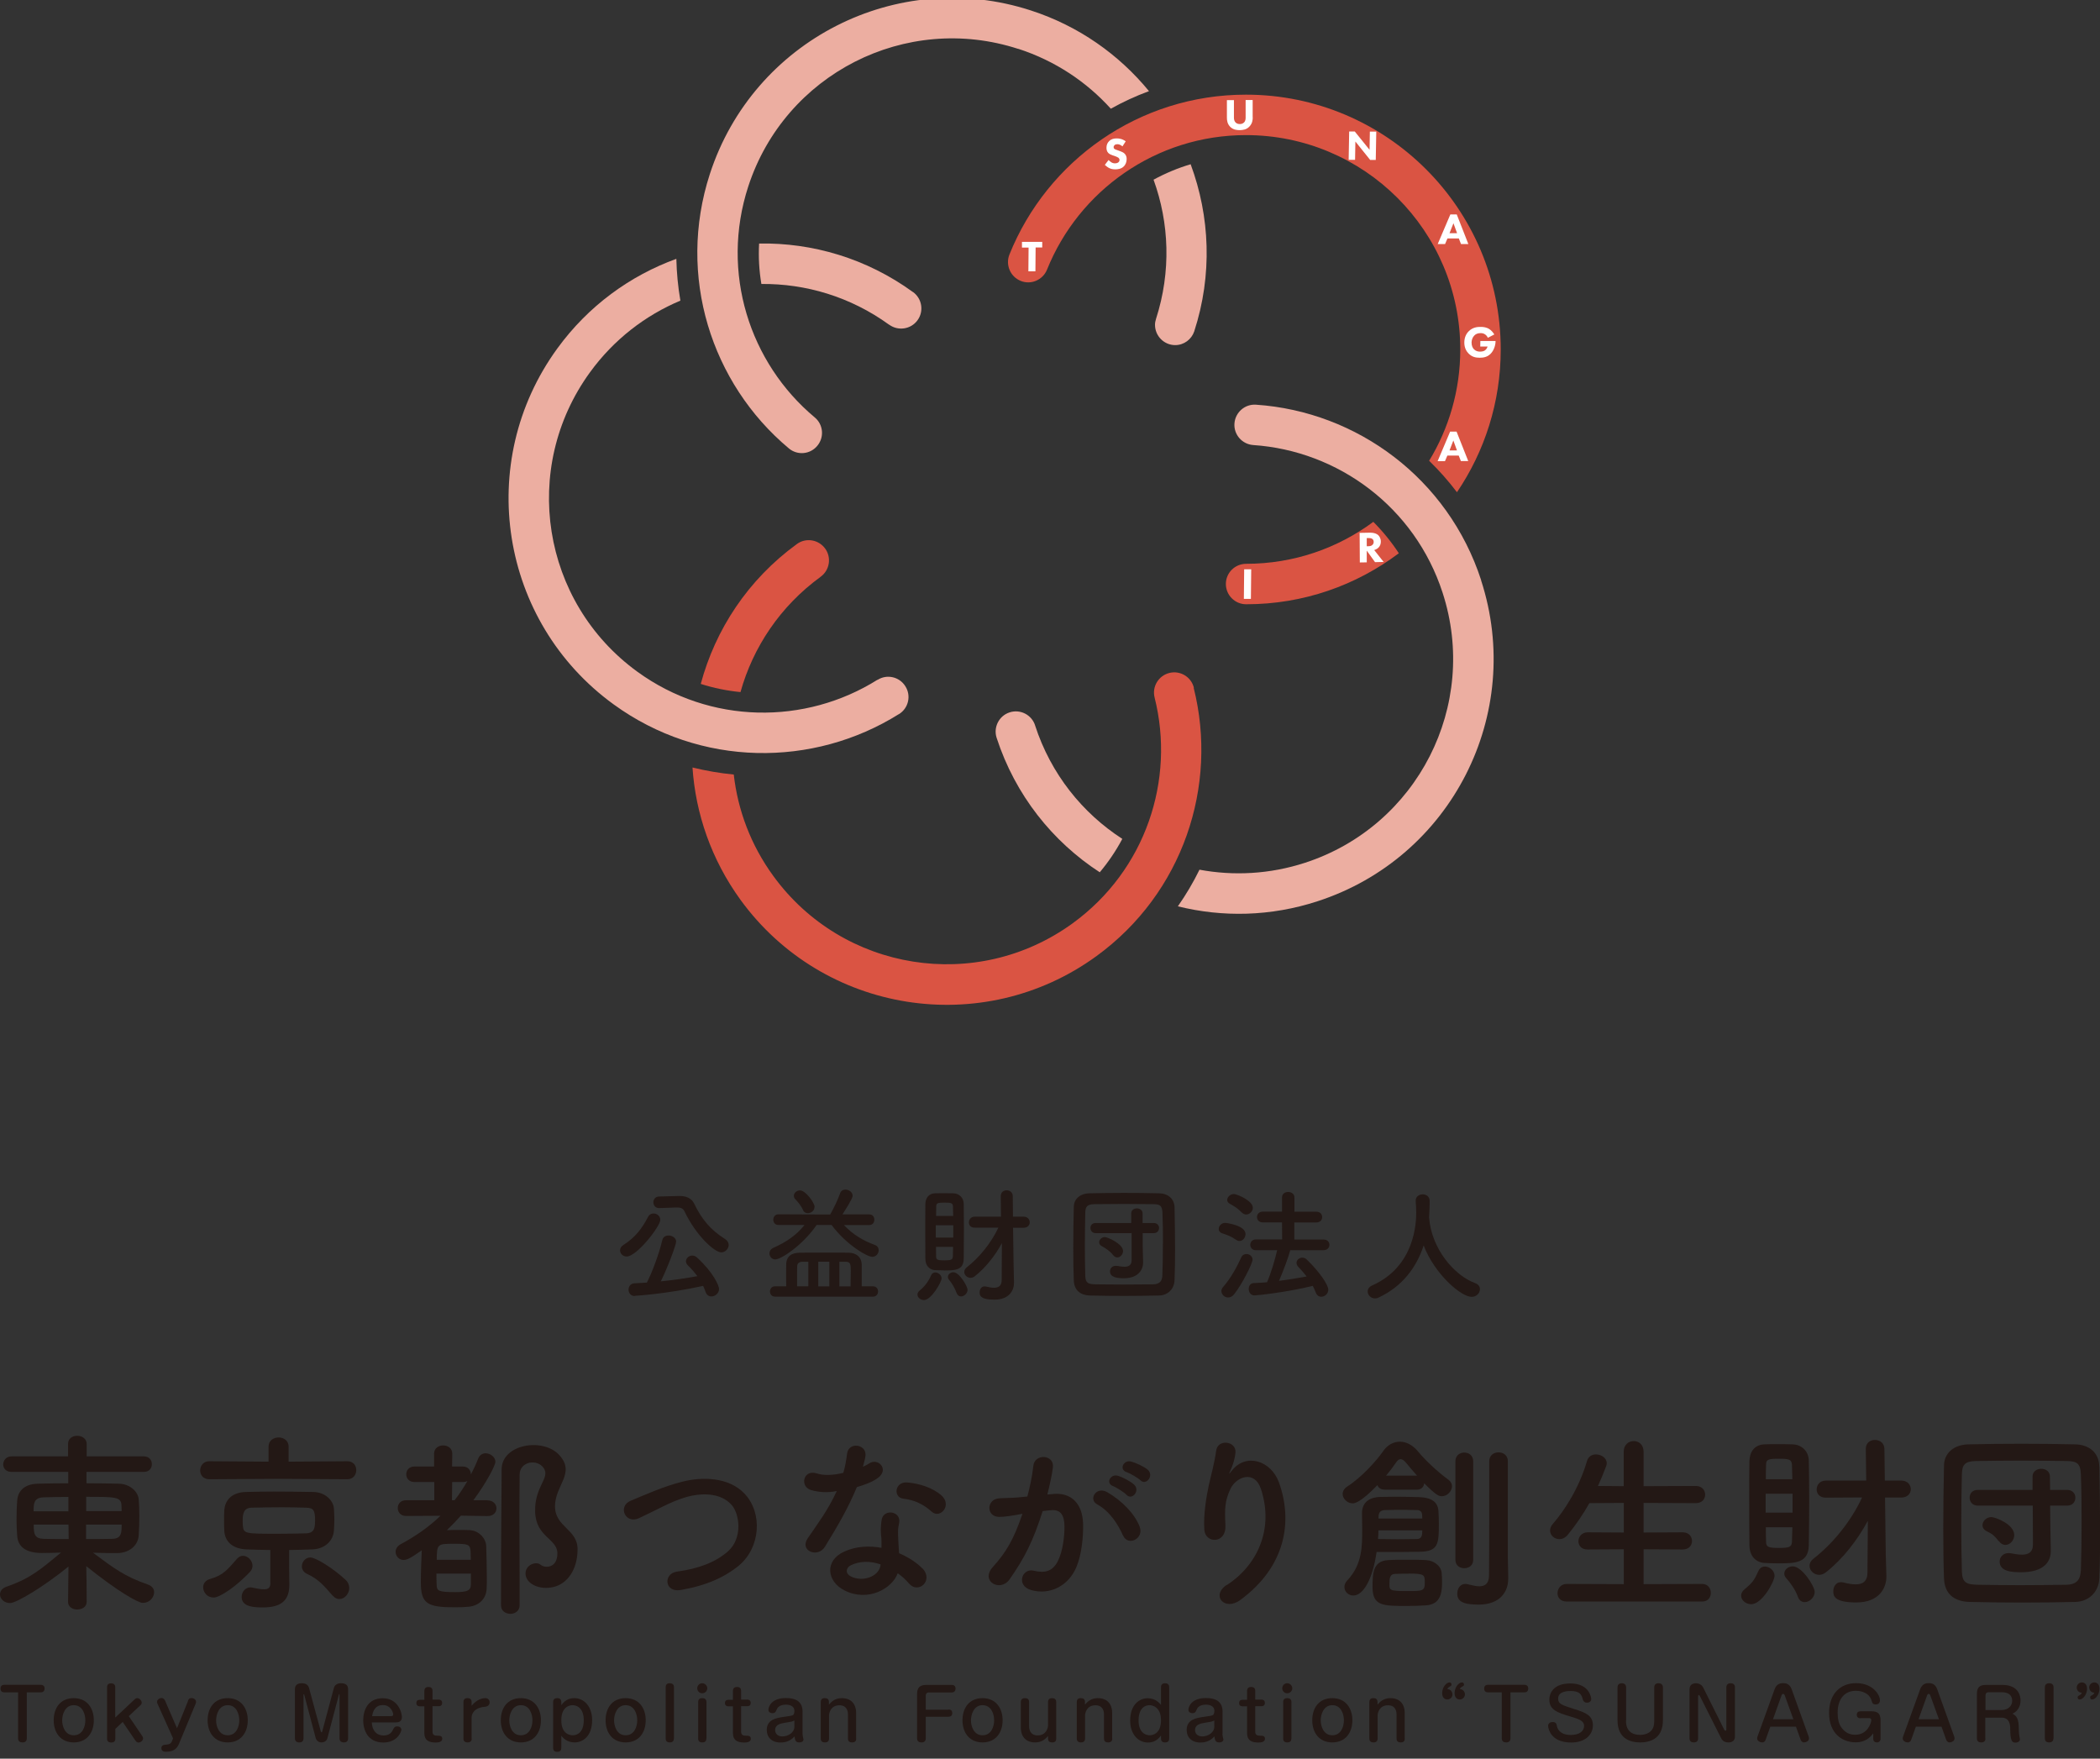 <?xml version="1.0" encoding="UTF-8"?><svg id="_レイヤー_1" xmlns="http://www.w3.org/2000/svg" viewBox="0 0 203 170"><rect x="0" y="0" width="203" height="170" fill="#333333" stroke="none"/><defs><style>.cls-1{fill:#ecaea1;}.cls-2{fill:#fff;}.cls-3{fill:#da5443;}.cls-4{fill:#231815;}</style></defs><g id="_ロゴ_縦"><g id="_公益財団法人"><path class="cls-4" d="m59.94,120.86c0-.18.1-.38.33-.52,1.16-.74,1.79-1.6,2.36-2.68.13-.27.35-.36.56-.36.33,0,.64.27.64.61,0,.63-2.27,3.55-3.25,3.55-.38,0-.64-.29-.64-.59Zm1.41,4.42c-.39,0-.59-.32-.59-.62s.19-.59.57-.61c.39-.01.79-.05,1.2-.07.45-.84,1.19-2.79,1.49-4.1.07-.32.33-.45.61-.45.35,0,.73.23.73.59,0,.33-.87,2.62-1.48,3.84,1.21-.12,2.45-.3,3.53-.5-.28-.38-.59-.73-.92-1.05-.13-.13-.18-.27-.18-.39,0-.29.28-.55.61-.55.16,0,.32.06.46.19,1.59,1.45,2.13,2.73,2.13,3.04,0,.41-.38.72-.74.72-.24,0-.46-.13-.57-.45-.06-.19-.15-.39-.23-.57-3.52.78-6.56.96-6.61.96Zm2.39-8.5h-.02c-.38,0-.56-.28-.56-.56s.18-.55.56-.56l1.95-.05h.05c.59,0,1.14.21,1.39.75.69,1.44,1.55,2.52,2.98,3.41.24.16.35.36.35.57,0,.36-.32.72-.72.72-.64,0-2.44-1.62-3.55-3.96-.12-.27-.35-.38-.69-.38h-.05l-1.7.06Z"/><path class="cls-4" d="m81.57,118.41c.87.92,1.83,1.5,2.99,1.93.27.1.38.3.38.51,0,.32-.25.64-.63.64-.46,0-2.44-1.1-3.93-3.08h-.75s-.69,0-.69,0c-1.35,1.96-3.43,3.33-4,3.33-.34,0-.56-.29-.56-.58,0-.21.11-.41.36-.53,1.32-.58,2.3-1.29,3.03-2.22h-2.52c-.33.01-.5-.25-.5-.51s.17-.52.5-.52l4.39.02h.61c.32-.55.76-1.47.95-2.02.08-.28.3-.39.52-.39.34,0,.7.25.7.59,0,.11-.05.36-.98,1.81h2.58c.33-.01.5.24.5.51s-.17.52-.5.52h-2.45Zm-6.64,6.93c-.33,0-.5-.24-.5-.5s.17-.5.5-.5h1.07c0-.32-.01-.74-.01-1.14s.01-.78.01-.98c.02-.8.52-1.12,1.35-1.13.8-.01,1.73-.01,2.67-.01.68,0,1.36,0,1.99.01.74.01,1.26.39,1.29,1.15v2.1h1.08c.33,0,.5.24.5.5s-.17.5-.5.5h-9.43Zm3.16-8.07c-.19,0-.38-.08-.47-.32-.21-.46-.56-.84-.75-1.04-.1-.11-.13-.22-.13-.32,0-.28.28-.52.59-.52.55,0,1.41,1.2,1.41,1.58s-.33.62-.64.62Zm.04,4.7h-.59c-.27,0-.47.15-.48.42-.01.24-.01.8-.01,1.33v.62h1.09v-2.38Zm2.04-.01h-1.07v2.39h1.07v-2.39Zm2.05,2.39c.01-.45.02-1.04.02-1.49,0-.63-.02-.89-.47-.89h-.63v2.38h1.08Z"/><path class="cls-4" d="m88.69,125.14c0-.13.06-.27.22-.4.5-.41.84-.87,1.1-1.47.08-.18.23-.27.4-.27.29,0,.61.25.61.58s-.99,2.09-1.7,2.09c-.33,0-.63-.24-.63-.53Zm2.56-2.34c-.33,0-.65-.01-.87-.02-.58-.05-.93-.48-.93-1.12-.01-.85-.01-2.02-.01-3.13,0-.8,0-1.56.01-2.13.01-.59.32-1.02.91-1.05.19-.01.47-.01.76-.01.4,0,.81,0,1.05.01.57.02.98.45.99,1.01.01.69.02,1.55.02,2.41,0,1.05-.01,2.12-.02,2.91-.02,1.1-.82,1.13-1.92,1.13Zm.9-4.36h-1.69v1.19h1.69v-1.19Zm-.01-.91c-.01-.34-.01-.65-.02-.92-.02-.32-.18-.36-.81-.36-.68,0-.81.05-.81.38-.01.24-.01.56-.01.91h1.66Zm-1.66,3.01c0,.35,0,.68.01.93,0,.33.21.36.81.36s.8-.05.81-.38c.01-.27.01-.58.02-.92h-1.66Zm2,4.46c-.17-.46-.46-.97-.74-1.29-.08-.1-.11-.18-.11-.28,0-.24.25-.45.53-.45.58,0,1.37,1.36,1.37,1.7s-.33.64-.63.64c-.17,0-.34-.1-.42-.33Zm4.38-4.85c-.65,1.2-1.55,2.36-2.62,3.21-.13.11-.29.16-.42.16-.33,0-.61-.27-.61-.57,0-.15.07-.3.24-.44,1.21-.95,2.34-2.32,3.06-3.84h-2.28c-.39.01-.57-.24-.57-.5,0-.28.19-.56.57-.56h2.53l-.02-1.98h0c0-.39.28-.57.57-.57s.59.18.59.57l.02,1.98h1.03c.39,0,.59.27.59.55,0,.25-.19.52-.59.52h-1.02l.05,3.54.04,1.75v.05c0,.69-.44,1.61-1.89,1.61s-1.43-.47-1.43-.72c0-.28.17-.56.47-.56.04,0,.08,0,.13.01.28.07.55.12.79.12.42,0,.74-.17.74-.74l.02-3.6Z"/><path class="cls-4" d="m112.03,125.23c-1.07.02-2.18.04-3.3.04s-2.23-.01-3.32-.04c-1.05-.02-1.58-.57-1.61-1.47-.04-.91-.05-2-.05-3.13,0-1.37.02-2.78.05-3.96.01-.78.61-1.3,1.52-1.32,1.05-.02,2.17-.04,3.31-.04s2.29.01,3.43.04c.85.02,1.47.53,1.48,1.38.02,1.24.05,2.61.05,3.93,0,1.09-.01,2.15-.05,3.07-.02.85-.63,1.48-1.5,1.5Zm.39-4.99c0-1.04-.01-2.09-.05-3.02-.02-.69-.27-.81-.86-.82-.91-.01-1.92-.02-2.9-.02s-1.95.01-2.8.02c-.69.01-.89.21-.9.82-.02.98-.04,2.06-.04,3.12s.01,2.09.04,2.99c.02.69.27.81,1.02.82.84.01,1.72.02,2.65.02s1.89-.01,2.87-.02c.68-.01.89-.34.91-.86.04-.97.05-2.01.05-3.06Zm-3.06-1.04h-3.44c-.34,0-.51-.24-.51-.5s.17-.48.51-.48h3.43v-.93c0-.33.28-.48.55-.48s.55.16.55.48v.93h1.08c.34,0,.51.24.51.48,0,.25-.17.5-.51.5h-1.07v1.22s.04,1.62.04,1.62v.02c0,.65-.45,1.5-1.85,1.5-.58,0-1.35-.05-1.35-.67,0-.28.21-.53.56-.53.05,0,.11,0,.16.01.24.05.47.08.68.08.4,0,.69-.15.69-.64v-2.63Zm-1.76,2.12c-.33-.42-.82-.72-1.08-.85-.18-.1-.27-.23-.27-.38,0-.25.24-.51.56-.51.24,0,1.75.65,1.75,1.35,0,.33-.27.62-.56.62-.13,0-.28-.07-.4-.23Z"/><path class="cls-4" d="m119.46,119.83c-.46-.33-.81-.44-1.33-.62-.22-.07-.32-.24-.32-.41,0-.28.25-.59.61-.59.18,0,1.98.25,1.98,1.08,0,.34-.25.67-.59.67-.11,0-.22-.04-.34-.12Zm-.75,5.59c-.34,0-.64-.29-.64-.62,0-.12.05-.27.16-.39.73-.82,1.37-2,1.76-2.87.1-.22.29-.32.5-.32.29,0,.59.21.59.55,0,.36-1.03,2.41-1.79,3.35-.17.22-.38.3-.57.3Zm1.33-8.21c-.39-.41-.73-.61-1.16-.85-.18-.1-.25-.23-.25-.36,0-.29.3-.58.65-.58.28,0,1.83.64,1.83,1.33,0,.34-.32.65-.64.65-.15,0-.29-.06-.42-.19Zm4.69,3.62c-.22.82-.67,1.99-1.09,2.98.92-.11,1.83-.27,2.67-.42-.25-.33-.52-.63-.81-.93-.12-.13-.17-.27-.17-.39,0-.27.25-.5.56-.5.15,0,.32.06.46.21,1.29,1.26,2.05,2.44,2.05,2.89,0,.39-.34.68-.68.68-.21,0-.42-.12-.53-.41-.08-.22-.18-.44-.29-.64-2.53.62-5.35.92-5.64.92-.36,0-.55-.32-.55-.62s.16-.56.48-.57c.41-.01.85-.05,1.29-.08.39-.9.76-2.16.98-3.1h-2.07c-.35,0-.53-.27-.53-.52s.18-.52.53-.52h2.55s-.01-1.65-.01-1.65h-1.85c-.38.01-.57-.25-.57-.52s.19-.52.57-.52h1.85s0-1.37,0-1.37c0-.36.29-.53.59-.53s.61.18.61.53v1.38h2.1c.39-.01.58.25.58.52s-.19.52-.58.52h-2.11s0,1.65,0,1.65h2.81c.39-.01.58.25.58.51s-.19.52-.58.52h-3.19Z"/><path class="cls-4" d="m138.14,117.63s.01.06.01.1c.23,2.97,2.41,5.55,4.44,6.3.34.12.47.35.47.59,0,.36-.32.74-.8.74-1.03,0-3.59-2.21-4.64-4.97-.68,2.1-2.05,3.96-4.36,5.04-.12.06-.24.08-.35.08-.4,0-.7-.33-.7-.67,0-.23.13-.45.45-.59,4.13-1.84,4.24-6.1,4.24-7.01,0-.36-.02-.78-.05-1.14v-.04c0-.4.34-.61.68-.61s.67.21.67.64-.01.95-.05,1.47v.05Z"/></g><g id="Tokyo_Metropolitan_Foundation_TSUNAGARI_"><path class="cls-4" d="m.42,163.59c-.37,0-.37-.31-.37-.36,0-.12.03-.37.37-.37h3.52c.37,0,.37.31.37.36,0,.1-.03.37-.37.37h-1.35v4.45c0,.39-.34.39-.41.39-.18,0-.43-.06-.43-.39v-4.45H.42Z"/><path class="cls-4" d="m9.07,166.29c0,1.17-.65,2.14-1.94,2.14s-1.94-.97-1.94-2.14.63-2.14,1.94-2.14,1.94,1,1.94,2.14Zm-3.06,0c0,.6.28,1.45,1.12,1.45s1.12-.83,1.12-1.45c0-.56-.25-1.46-1.12-1.46s-1.12.94-1.12,1.46Z"/><path class="cls-4" d="m13.01,164.27c.13-.12.22-.12.26-.12.26,0,.43.29.43.43,0,.09-.05.19-.12.25l-1.13,1.06,1.31,1.94c.04.05.07.13.07.21,0,.17-.18.4-.45.4-.09,0-.18-.03-.3-.2l-1.22-1.79-.71.67v.95c0,.31-.22.37-.39.37-.25,0-.41-.11-.41-.37v-4.97c0-.37.28-.38.39-.38.23,0,.4.1.4.38v2.93l1.86-1.75Z"/><path class="cls-4" d="m18.17,164.4c.03-.08.1-.26.35-.26.22,0,.43.17.43.35,0,.05-.01.13-.03.18l-1.62,3.9c-.15.35-.41.76-1.24.76-.14,0-.46,0-.46-.35,0-.3.25-.32.51-.34.27-.02.43-.11.53-.37l.09-.23-1.51-3.36s-.04-.1-.04-.16c0-.22.22-.38.44-.38.19,0,.28.14.33.24l1.16,2.68,1.08-2.67Z"/><path class="cls-4" d="m23.95,166.29c0,1.17-.65,2.14-1.94,2.14s-1.94-.97-1.94-2.14.63-2.14,1.94-2.14,1.94,1,1.94,2.14Zm-3.06,0c0,.6.28,1.45,1.12,1.45s1.12-.83,1.12-1.45c0-.56-.25-1.46-1.12-1.46s-1.12.94-1.12,1.46Z"/><path class="cls-4" d="m31.01,167.36s.03.09.07.09.06-.05.07-.09l1.13-4.21c.08-.3.37-.44.67-.44.39,0,.7.12.7.58v4.75c0,.39-.34.39-.41.39-.26,0-.42-.13-.42-.39v-4.22s0-.05-.03-.05c-.02,0-.03.01-.03.05l-1.11,4.2c-.07.28-.33.41-.58.41-.35,0-.51-.28-.55-.41l-1.11-4.2s-.01-.05-.04-.05-.03.03-.03.05v4.22c0,.39-.34.39-.41.39-.26,0-.42-.13-.42-.39v-4.75c0-.38.22-.58.66-.58.13,0,.57,0,.7.44l1.14,4.21Z"/><path class="cls-4" d="m35.94,166.49c.03.78.45,1.27,1.13,1.27.51,0,.77-.24.92-.56.09-.19.16-.32.41-.32.23,0,.4.13.4.34,0,.12-.34,1.22-1.75,1.22-1.54,0-1.94-1.27-1.94-2.14,0-.96.43-2.14,1.89-2.14s1.85,1.37,1.85,1.83-.37.51-.62.51h-2.29Zm1.86-.6c.09,0,.21-.02.21-.16,0-.19-.23-.91-1-.91-.86,0-.99.79-1.04,1.07h1.83Z"/><path class="cls-4" d="m41.02,163.45c0-.31.22-.38.39-.38.23,0,.4.09.4.38v.84h.6c.11,0,.33.04.33.32,0,.06,0,.32-.33.32h-.6v2.46c0,.31.18.39.45.39.25,0,.49,0,.49.3s-.35.36-.62.36c-.7,0-1.11-.22-1.11-.91v-2.59h-.44c-.08,0-.33-.02-.33-.31,0-.22.12-.32.33-.32h.44v-.84Z"/><path class="cls-4" d="m45.6,168.06c0,.31-.22.37-.39.37-.25,0-.41-.11-.41-.37v-3.53c0-.38.31-.38.39-.38.24,0,.4.1.4.38v.36c.51-.64,1.06-.74,1.33-.74s.41.19.41.41c0,.28-.24.41-.41.42-1.33.1-1.33.97-1.33,1.03v2.06Z"/><path class="cls-4" d="m52.29,166.29c0,1.17-.65,2.14-1.94,2.14s-1.94-.97-1.94-2.14.63-2.14,1.94-2.14,1.94,1,1.94,2.14Zm-3.06,0c0,.6.28,1.45,1.12,1.45s1.12-.83,1.12-1.45c0-.56-.25-1.46-1.12-1.46s-1.12.94-1.12,1.46Z"/><path class="cls-4" d="m54.26,168.96c0,.28-.18.38-.38.38-.24,0-.41-.09-.41-.38v-4.43c0-.3.19-.38.4-.38.08,0,.39,0,.39.38v.3c.41-.58.89-.68,1.26-.68.97,0,1.72.84,1.72,2.13,0,1.53-.88,2.15-1.69,2.15-.76,0-1.14-.46-1.29-.64v1.16Zm0-2.67c0,1.36.87,1.45,1.11,1.45.51,0,1.06-.37,1.06-1.45,0-1.33-.82-1.46-1.08-1.46-.14,0-1.09.03-1.09,1.46Z"/><path class="cls-4" d="m62.42,166.29c0,1.17-.65,2.14-1.94,2.14s-1.94-.97-1.94-2.14.63-2.14,1.94-2.14,1.94,1,1.94,2.14Zm-3.06,0c0,.6.28,1.45,1.12,1.45s1.12-.83,1.12-1.45c0-.56-.25-1.46-1.12-1.46s-1.12.94-1.12,1.46Z"/><path class="cls-4" d="m65.14,168.06c0,.31-.22.37-.39.37-.25,0-.4-.11-.4-.37v-4.97c0-.37.28-.38.39-.38.23,0,.41.1.41.38v4.97Z"/><path class="cls-4" d="m68.37,163.2c0,.26-.22.48-.49.48s-.48-.22-.48-.48c0-.28.22-.49.48-.49.26,0,.49.22.49.49Zm-.09,4.86c0,.31-.21.37-.39.37-.25,0-.4-.11-.4-.37v-3.53c0-.38.3-.38.39-.38.24,0,.41.1.41.38v3.53Z"/><path class="cls-4" d="m70.85,163.45c0-.31.22-.38.39-.38.23,0,.4.09.4.38v.84h.6c.11,0,.33.04.33.32,0,.06,0,.32-.33.32h-.6v2.46c0,.31.18.39.45.39.25,0,.49,0,.49.3s-.35.36-.62.36c-.7,0-1.11-.22-1.11-.91v-2.59h-.44c-.08,0-.33-.02-.33-.31,0-.22.12-.32.33-.32h.44v-.84Z"/><path class="cls-4" d="m77.58,167.58s0,.16.03.29c0,.04.06.23.06.27,0,.22-.22.29-.4.29-.36,0-.42-.2-.47-.58-.47.55-1.08.59-1.35.59-.87,0-1.33-.53-1.33-1.21,0-1.03.95-1.16,1.59-1.26.71-.1.87-.12.97-.2.09-.08.11-.26.11-.37,0-.55-.54-.62-.83-.62-.64,0-.83.35-.86.43-.11.26-.16.39-.43.39-.12,0-.39-.04-.39-.32,0-.25.24-1.14,1.7-1.14,1.06,0,1.6.43,1.6,1.31v2.12Zm-.79-1.27c-.21.11-.27.12-.84.21-.45.07-1.02.16-1.02.72,0,.32.23.61.7.61.55,0,1.16-.37,1.16-.93v-.6Z"/><path class="cls-4" d="m82.77,168.06c0,.32-.24.37-.39.37-.24,0-.41-.09-.41-.37v-2.33c0-.33-.11-.89-.83-.89-.83,0-1,.73-1,.99v2.23c0,.31-.22.37-.39.37-.25,0-.41-.11-.41-.37v-3.53c0-.37.28-.38.39-.38.23,0,.4.09.4.38v.25c.2-.24.56-.63,1.24-.63.85,0,1.39.5,1.39,1.45v2.46Z"/><path class="cls-4" d="m91.68,165.25c.11,0,.37,0,.37.35,0,.24-.14.35-.37.35h-2.19v2.09c0,.39-.34.39-.41.39-.18,0-.43-.06-.43-.39v-4.26c0-.65.26-.91.92-.91h2.43c.37,0,.37.31.37.36,0,.1-.03.37-.37.37h-2.19c-.22,0-.32.12-.32.32v1.35h2.19Z"/><path class="cls-4" d="m96.92,166.29c0,1.17-.65,2.14-1.94,2.14s-1.94-.97-1.94-2.14.63-2.14,1.94-2.14,1.94,1,1.94,2.14Zm-3.06,0c0,.6.28,1.45,1.12,1.45s1.12-.83,1.12-1.45c0-.56-.25-1.46-1.12-1.46s-1.12.94-1.12,1.46Z"/><path class="cls-4" d="m98.68,164.53c0-.33.24-.38.39-.38.24,0,.41.09.41.38v2.33c0,.33.11.89.83.89.83,0,1-.73,1-.99v-2.23c0-.32.22-.38.39-.38.24,0,.4.11.4.38v3.53c0,.37-.28.37-.39.37-.23,0-.4-.09-.4-.37v-.25c-.2.24-.56.62-1.24.62-.85,0-1.39-.5-1.39-1.45v-2.45Z"/><path class="cls-4" d="m107.52,168.06c0,.32-.24.37-.39.37-.24,0-.41-.09-.41-.37v-2.33c0-.33-.11-.89-.83-.89-.83,0-1,.73-1,.99v2.23c0,.31-.22.37-.39.37-.25,0-.41-.11-.41-.37v-3.53c0-.37.28-.38.39-.38.23,0,.4.09.4.38v.25c.2-.24.56-.63,1.24-.63.85,0,1.39.5,1.39,1.45v2.46Z"/><path class="cls-4" d="m112.23,163.09c0-.28.18-.38.38-.38.24,0,.41.1.41.38v4.97c0,.29-.19.37-.39.37-.09,0-.4,0-.4-.37v-.3c-.41.58-.89.68-1.26.68-.97,0-1.72-.83-1.72-2.12,0-1.53.88-2.16,1.69-2.16.76,0,1.14.47,1.29.64v-1.69Zm-2.17,3.2c0,1.39.91,1.45,1.08,1.45.18,0,1.09-.07,1.09-1.45s-.95-1.46-1.09-1.46c-.65,0-1.08.51-1.08,1.46Z"/><path class="cls-4" d="m118.17,167.58s0,.16.03.29c0,.04.06.23.06.27,0,.22-.22.29-.4.29-.36,0-.42-.2-.47-.58-.47.55-1.08.59-1.35.59-.87,0-1.33-.53-1.33-1.21,0-1.03.95-1.16,1.59-1.26.71-.1.87-.12.97-.2.09-.08.12-.26.12-.37,0-.55-.54-.62-.83-.62-.64,0-.83.35-.86.43-.11.26-.16.39-.43.39-.12,0-.39-.04-.39-.32,0-.25.24-1.14,1.7-1.14,1.06,0,1.6.43,1.6,1.31v2.12Zm-.79-1.27c-.21.11-.27.12-.84.21-.45.07-1.02.16-1.02.72,0,.32.23.61.7.61.55,0,1.16-.37,1.16-.93v-.6Z"/><path class="cls-4" d="m120.55,163.45c0-.31.22-.38.39-.38.23,0,.4.09.4.38v.84h.6c.11,0,.33.04.33.32,0,.06,0,.32-.33.32h-.6v2.46c0,.31.18.39.45.39.25,0,.49,0,.49.3s-.35.36-.62.36c-.7,0-1.11-.22-1.11-.91v-2.59h-.44c-.08,0-.33-.02-.33-.31,0-.22.12-.32.33-.32h.44v-.84Z"/><path class="cls-4" d="m124.92,163.2c0,.26-.22.48-.49.48s-.48-.22-.48-.48c0-.28.22-.49.48-.49.26,0,.49.22.49.49Zm-.09,4.86c0,.31-.21.37-.39.37-.25,0-.4-.11-.4-.37v-3.53c0-.38.3-.38.39-.38.24,0,.41.1.41.38v3.53Z"/><path class="cls-4" d="m130.73,166.29c0,1.17-.65,2.14-1.94,2.14s-1.94-.97-1.94-2.14.63-2.14,1.94-2.14,1.94,1,1.94,2.14Zm-3.06,0c0,.6.28,1.45,1.12,1.45s1.12-.83,1.12-1.45c0-.56-.25-1.46-1.12-1.46s-1.12.94-1.12,1.46Z"/><path class="cls-4" d="m135.8,168.06c0,.32-.24.37-.39.37-.24,0-.41-.09-.41-.37v-2.33c0-.33-.11-.89-.83-.89-.83,0-1,.73-1,.99v2.23c0,.31-.22.37-.39.37-.25,0-.41-.11-.41-.37v-3.53c0-.37.28-.38.39-.38.23,0,.4.09.4.38v.25c.2-.24.56-.63,1.24-.63.85,0,1.39.5,1.39,1.45v2.46Z"/><path class="cls-4" d="m140.41,163.78c0,.27-.22.5-.5.5-.26,0-.5-.18-.5-.61,0-.55.38-1.04.72-1.04.11,0,.18.09.18.2,0,.11-.03.13-.18.21-.16.09-.18.14-.22.23.35.03.49.3.49.51Zm1.2,0c0,.27-.22.5-.5.5-.25,0-.5-.18-.5-.61,0-.55.38-1.04.72-1.04.11,0,.19.09.19.2,0,.11-.04.13-.18.21-.16.09-.18.14-.22.23.34.03.49.3.49.51Z"/><path class="cls-4" d="m143.84,163.59c-.37,0-.37-.31-.37-.36,0-.12.03-.37.37-.37h3.52c.37,0,.37.31.37.36,0,.1-.03.37-.37.37h-1.35v4.45c0,.39-.34.39-.41.39-.18,0-.43-.06-.43-.39v-4.45h-1.34Z"/><path class="cls-4" d="m153.82,164.24c0,.27-.26.35-.4.35-.28,0-.38-.18-.42-.32-.1-.38-.22-.81-1.16-.81-.24,0-1.22,0-1.22.73,0,.52.32.62,1.61,1.03,1.06.33,1.75.62,1.75,1.56,0,.87-.71,1.66-2.09,1.66-.69,0-1.4-.16-1.85-.69-.26-.3-.39-.71-.39-.93,0-.24.22-.36.43-.36.35,0,.39.2.43.42.02.09.17.83,1.33.83.89,0,1.29-.41,1.29-.88s-.46-.65-1.34-.91c-1.25-.37-2.02-.64-2.02-1.63,0-.55.33-1.56,2.03-1.56,1.84,0,2.02,1.36,2.02,1.52Z"/><path class="cls-4" d="m157.18,166.32c0,.3,0,1.38,1.37,1.38.52,0,1-.2,1.22-.62.14-.26.14-.66.14-.81v-3.16c0-.4.35-.4.41-.4.16,0,.43.06.43.4v3.18c0,1.6-1.01,2.14-2.2,2.14-.87,0-2.19-.3-2.19-2.14v-3.18c0-.3.2-.4.41-.4.16,0,.42.06.42.4v3.21Z"/><path class="cls-4" d="m166.69,167.21s.05.09.11.09.08-.07.08-.12v-4.07c0-.4.35-.4.41-.4.2,0,.42.07.42.4v4.76c0,.55-.51.56-.62.56-.35,0-.58-.14-.71-.4l-2.06-4.09s-.06-.09-.09-.09c-.06,0-.08.07-.08.12v4.07c0,.39-.34.39-.41.39-.2,0-.42-.07-.42-.39v-4.75c0-.55.5-.58.61-.58.11,0,.52.03.71.41l2.04,4.09Z"/><path class="cls-4" d="m170.68,168.17c-.03.1-.13.26-.33.26s-.49-.14-.49-.37c0-.09.01-.13.03-.19l1.66-4.59c.2-.56.64-.58.81-.58s.62,0,.83.58l1.65,4.59s.03.11.03.18c0,.26-.31.38-.49.38s-.28-.16-.32-.26l-.45-1.26h-2.48l-.45,1.26Zm.71-1.98h1.97l-.83-2.29c-.03-.09-.07-.16-.16-.16-.06,0-.12.04-.16.16l-.82,2.29Z"/><path class="cls-4" d="m179.86,166.1c-.22,0-.37-.11-.37-.34s.13-.34.37-.34h1.02c.64,0,.91.21.91.91v1.75c0,.19-.14.35-.35.35s-.36-.12-.36-.35v-.53c-.52.73-1.18.87-1.71.87-1.24,0-2.56-.81-2.56-2.85,0-1.85,1.11-2.87,2.61-2.87,1.6,0,2.31,1.1,2.31,1.68,0,.12-.07.38-.41.38-.3,0-.34-.16-.39-.34-.22-.78-.98-.98-1.54-.98-1.12,0-1.75.85-1.75,2.09,0,.9.2,1.3.53,1.66.3.32.66.5,1.17.5,1.2,0,1.55-1.16,1.55-1.41,0-.03,0-.2-.22-.2h-.83Z"/><path class="cls-4" d="m184.75,168.17c-.03.1-.13.26-.33.26s-.49-.14-.49-.37c0-.09.01-.13.03-.19l1.66-4.59c.2-.56.64-.58.81-.58s.62,0,.83.58l1.65,4.59s.03.11.03.18c0,.26-.31.38-.49.38s-.28-.16-.32-.26l-.45-1.26h-2.48l-.45,1.26Zm.71-1.98h1.97l-.83-2.29c-.03-.09-.07-.16-.16-.16-.06,0-.12.04-.16.16l-.82,2.29Z"/><path class="cls-4" d="m191.93,168.04c0,.39-.34.39-.41.39-.2,0-.42-.07-.42-.39v-4.26c0-.69.26-.91.91-.91h1.54c1.67,0,1.77,1.2,1.77,1.5,0,.12,0,.93-.78,1.28.6.31.6.83.62,1.74,0,.1.02.24.04.39,0,.05.06.28.06.34,0,.24-.25.33-.43.33-.39,0-.49-.28-.51-1.33,0-.32-.03-1.08-.81-1.08h-1.6v2.02Zm0-2.74h1.55c.68,0,1.03-.44,1.03-.89,0-.83-.83-.83-1.02-.83h-1.24c-.23,0-.32.12-.32.32v1.39Z"/><path class="cls-4" d="m198.5,168.04c0,.39-.35.39-.41.39-.2,0-.42-.07-.42-.39v-4.93c0-.4.35-.4.41-.4.2,0,.43.07.43.4v4.93Z"/><path class="cls-4" d="m200.75,163.13c0-.27.22-.5.5-.5.25,0,.5.18.5.61,0,.54-.38,1.04-.72,1.04-.12,0-.19-.09-.19-.2,0-.11.04-.13.18-.21.16-.09.18-.14.22-.24-.35-.02-.49-.29-.49-.5Zm1.2,0c0-.27.22-.5.5-.5.25,0,.5.18.5.61,0,.54-.38,1.04-.72,1.04-.11,0-.18-.09-.18-.2,0-.11.03-.13.18-.21.16-.09.18-.14.22-.24-.34-.02-.49-.29-.49-.5Z"/></g><g id="_東京都つながり創生財団"><path class="cls-4" d="m65.78,153.7c-1.56.25-1.68-1.59-.34-1.78,2.11-.29,3.74-.91,4.93-1.96,1.43-1.26,1.14-3.59.36-4.48-1.07-1.22-2.97-1.19-4.48-.74-.87.27-1.38.5-2.14.87-.75.37-1.51.75-2.33,1.14-1.36.62-2.08-1.16-.82-1.68,1.46-.6,3.18-1.39,4.99-1.84,1.91-.49,4.46-.47,6.01,1.14,1.81,1.9,1.53,5.25-.53,6.96-1.36,1.12-3.17,1.95-5.65,2.37"/><path class="cls-4" d="m6.58,154.81l.04-3.38c-2.43,1.98-5.06,3.53-5.64,3.53S0,154.55,0,154.12C0,153.82.19,153.52.65,153.37c2.41-.84,3.34-1.74,5.25-3.29-.58.02-1.36.04-1.85.04-2.04,0-2.36-1.05-2.39-1.7-.04-.47-.06-1.01-.06-1.55,0-.64.02-1.27.06-1.79.04-.79.54-1.63,2.02-1.66.69-.02,1.89-.04,2.92-.04v-1.1H1.11c-.54,0-.8-.36-.8-.71,0-.39.28-.79.8-.79h5.47v-1.2c0-.54.43-.79.88-.79s.92.26.92.79v1.2h5.53c.52,0,.77.37.77.75s-.24.75-.77.75h-5.55v1.1c1.05,0,2.25.02,3.11.04,1.12.02,1.89.79,1.94,1.53.04.45.06.99.06,1.57,0,.65-.02,1.33-.06,1.87-.04.92-.8,1.7-2.04,1.74h-.39c-.56,0-1.37-.02-1.99-.04,2.02,1.51,3.07,2.3,5.29,3.07.43.15.62.43.62.75,0,.43-.37,1.03-1.1,1.03-.47,0-2.49-1.16-5.46-3.55.02,1.01.04,1.76.04,3.44,0,.5-.45.75-.92.75-.43,0-.88-.24-.88-.73v-.02Zm.04-10.11c-.82,0-1.85.02-2.43.04-.94.04-.94.64-.94,1.35h3.36v-1.38Zm0,2.67h-3.36c0,.9.06,1.35.95,1.38.65.02,1.64.02,2.43.02l-.02-1.4Zm1.7,0v1.4c.8,0,1.78,0,2.51-.02.93,0,.93-.62.93-1.38h-3.44Zm3.44-1.29c0-.21-.02-.41-.02-.6-.04-.79-.64-.79-3.41-.79v1.38h3.43Z"/><path class="cls-4" d="m20.63,154.42c-.6,0-.99-.5-.99-.99,0-.34.21-.67.67-.8,1.31-.37,1.68-.92,2.61-1.96.17-.19.37-.28.56-.28.49,0,.93.47.93.97,0,.19-.07.39-.24.58-1.27,1.35-2.88,2.49-3.55,2.49m6.28-11.48l-6.67.04c-.6,0-.88-.43-.88-.84,0-.45.3-.9.88-.9l5.73.04v-1.46c0-.58.49-.88.97-.88s.97.3.97.88v1.46l5.68-.04c.58,0,.86.43.86.86s-.28.88-.86.88l-6.69-.04Zm1.07,10.19v.04c0,1.35-.6,2.2-2.53,2.2-.8,0-2.08-.02-2.08-1.01,0-.47.34-.93.86-.93.07,0,.17.02.24.04.41.09.77.15,1.07.15.67,0,.61-.45.6-.85v-2.95c-.79,0-1.55-.04-2.32-.06-1.37-.06-2.08-.79-2.13-1.81-.02-.34-.02-.67-.02-1.01s0-.67.02-.97c.06-.84.6-1.72,2.09-1.76.79-.02,1.74-.04,2.75-.04,1.23,0,2.56.02,3.76.04,1.14.02,1.94.8,2,1.61.02.3.04.65.04,1.03s-.02.75-.04,1.08c-.06.97-.84,1.79-2.09,1.83-.75.02-1.5.06-2.24.06v1.63l.02,1.7Zm2.49-6.09c0-1.08-.15-1.29-.88-1.31-.69-.02-1.5-.04-2.34-.04-1.01,0-2.04.02-2.92.04-.73.02-.86.52-.86,1.23,0,.19,0,.37.02.54.07.75.26.75,3.44.75.92,0,1.83-.02,2.69-.04.82-.04.84-.62.84-1.18m1.7,7.2c-.77-.88-1.33-1.59-2.47-2.1-.35-.17-.5-.45-.5-.73,0-.43.34-.86.82-.86.52,0,2.21,1.05,3.39,2.15.26.24.37.52.37.8,0,.56-.45,1.07-.95,1.07-.22,0-.45-.09-.65-.34"/><path class="cls-4" d="m78.42,144.04c-1.14-.32-.79-2.04.54-1.61.62.21,1.59.19,2.56-.06.19-.62.28-1.22.37-1.89.17-1.1,1.81-.9,1.78.17-.02.28-.13.69-.26,1.14.22-.11.43-.21.6-.32.84-.6,2.02.56.82,1.42-.47.34-1.23.64-2,.86-.88,2.11-1.89,3.82-3.09,5.77-.69,1.12-2.49.39-1.66-.82,1.05-1.55,1.89-2.61,2.81-4.57-.95.19-1.76.11-2.47-.09m10.77,7.6c-.47-.5-1.29-1.08-2.28-1.5-.02-.41-.06-.8-.07-1.16-.02-.54-.03-.48-.03-.91,0-.39.06-.6.11-.88.19-1.12-1.46-1.36-1.68-.34-.07.36-.11.88-.09,1.25.02.47.06.41.06.87v.65c-1.16-.21-2.43-.17-3.59.36-1.93.86-1.72,2.88.02,3.76,2.26,1.14,4.6-.17,5.14-1.66.43.3.79.64,1.07.97.9,1.08,2.41-.24,1.35-1.42Zm-4.09-.24c-.21,1.01-1.72,1.55-2.84.99-.56-.28-.52-.82-.02-1.08.92-.45,1.93-.41,2.88-.09-.02.06,0,.13-.02.19Zm2.23-6.53c-1.02-.12-.84-1.66.36-1.57,1.24.1,2.49.54,3.28,1.22,1.13.97-.09,2.34-.9,1.61-.77-.7-1.67-1.14-2.74-1.26"/><path class="cls-4" d="m118.61,153.21c2.9-1.89,4.57-5.37,3.28-9.28-.62-1.87-2.39-1.18-2.94-.02-.54,1.14-.58,1.91-.49,3.53.09,1.81-1.93,1.79-2.04.45-.11-1.48.21-3.27.43-4.32.21-.95.56-2.19.71-3.33.15-1.18,1.96-.95,1.87.17-.06.64-.28,1.29-.49,1.74-.24.5-.06.26.13.02,1.36-1.76,3.79-.99,4.56,1.12,1.36,3.78.66,8.14-3.73,11.37-1.51,1.12-2.88-.43-1.31-1.46"/><path class="cls-4" d="m130.82,154.23c-.47,0-.86-.37-.86-.82,0-.21.07-.41.26-.62,1.48-1.55,1.46-3.35,1.46-4.99,0-.6-.02-1.14-.02-1.53,0-1.18.9-1.55,1.76-1.57.56,0,1.08-.02,1.57-.02.71,0,1.4.02,2.21.04,1.12.04,1.8.43,1.85,1.36.02.36.04.79.04,1.23,0,1.94-.06,2.67-1.87,2.69-.99.02-1.94.02-2.92.02h-1.23c-.36,2.56-1.26,4.21-2.25,4.21m3-10.24c-.36,0-.58-.19-.67-.43-1.66,1.72-2.22,1.76-2.39,1.76-.52,0-.97-.45-.97-.9,0-.26.13-.52.45-.73,1.38-.88,2.84-2.51,3.44-3.38.41-.62,1.01-.95,1.64-.95.6,0,1.22.3,1.76.95.62.77,1.94,2.02,2.94,2.73.22.17.34.39.34.62,0,.47-.45.97-.97.97-.3,0-.54-.07-1.72-1.25-.02.32-.26.62-.71.62h-3.12Zm2.21,11.25c-2.37,0-3.35,0-3.35-1.83,0-1.27.02-2.51,1.48-2.6.6-.04,1.22-.04,1.83-.04s1.27,0,1.89.04c.71.04,1.42.54,1.48,1.23.02.26.04.54.04.84,0,.93-.06,2.21-1.55,2.3-.62.04-1.22.06-1.81.06m-2.79-7.31c0,.26-.02.54-.04.84.71,0,1.35.02,1.96.02s1.22-.02,1.78-.02c.3,0,.5-.17.52-.49,0-.11.02-.22.02-.35h-4.24Zm4.24-1.14c0-.13-.02-.28-.02-.37-.02-.32-.22-.45-.52-.45-.56-.02-1.07-.02-1.57-.02s-.95,0-1.48.02-.64.3-.64.69v.13h4.23Zm-.51-4.15c-.39-.45-.79-.9-1.1-1.29-.19-.21-.34-.3-.49-.3-.17,0-.3.13-.45.34-.28.41-.6.84-.95,1.25h2.99Zm-.8,9.48c-.45,0-.88,0-1.31.02-.52,0-.56.43-.56.97,0,.62.02.69,1.72.69,1.48,0,1.7,0,1.7-.79s-.02-.9-1.55-.9m4.51-10.86c0-.56.43-.84.86-.84s.86.28.86.84v9.54c0,.54-.43.8-.86.8s-.86-.26-.86-.8v-9.54Zm5.1,11.37v.04c0,1.12-.71,2.45-2.86,2.45-1.55,0-2.06-.34-2.06-1.07,0-.47.28-.93.77-.93.06,0,.13,0,.19.02.36.07.79.21,1.16.21.5,0,.93-.21.95-1.01.02-.69.02-5.63.02-9.11v-1.97c0-.58.45-.86.9-.86s.9.28.9.86v9.37l.04,2Z"/><path class="cls-4" d="m151.44,154.81c-.6,0-.88-.39-.88-.8,0-.45.32-.9.88-.9l5.53.02v-3.37l-3.51.02c-.6,0-.88-.39-.88-.8s.32-.86.88-.86l3.51.02v-2.86l-3.33.02c-.6,1.07-1.29,2.08-2.08,3.05-.26.32-.56.43-.82.43-.49,0-.9-.37-.9-.84,0-.19.07-.39.24-.6,1.2-1.37,2.58-3.55,3.33-6.11.13-.45.49-.64.86-.64.52,0,1.05.34,1.05.86,0,.07-.02.19-.06.28-.24.65-.51,1.29-.79,1.91l2.49.02v-3.33c0-.69.49-1.03.97-1.03s.95.34.95,1.03v3.33l5.05-.02c.6,0,.9.41.9.84s-.3.82-.9.82l-5.05-.02v2.86l3.78-.02c.6,0,.9.41.9.84s-.3.82-.9.82l-3.78-.02v3.37l5.66-.02c.56,0,.84.43.84.86s-.26.84-.84.84h-13.11Z"/><path class="cls-4" d="m168.31,154.24c0-.21.09-.41.34-.62.77-.64.93-.87,1.34-1.78.13-.28.36-.41.62-.41.45,0,.93.39.93.9s-1.18,2.74-2.26,2.74c-.5,0-.97-.37-.97-.82m3.59-3.13c-.5,0-1.01-.02-1.35-.04-.9-.07-1.44-.75-1.44-1.72-.02-1.31-.02-3.12-.02-4.82,0-1.23,0-2.41.02-3.29.02-.92.49-1.57,1.4-1.63.3-.02.73-.02,1.18-.02.62,0,1.25,0,1.63.02.88.04,1.51.69,1.53,1.55.02,1.07.04,2.39.04,3.72,0,1.63-.02,3.27-.04,4.49-.04,1.7-1.27,1.74-2.95,1.74m1.38-6.73h-2.6v1.83h2.6v-1.83Zm-.02-1.4c-.02-.52-.02-1.01-.04-1.42-.04-.49-.28-.56-1.25-.56-1.05,0-1.25.07-1.25.58-.02.37-.02.86-.02,1.4h2.56Zm-2.56,4.64c0,.54,0,1.05.02,1.44,0,.5.32.56,1.25.56s1.23-.07,1.25-.58c.02-.41.02-.9.04-1.42h-2.56Zm3.1,6.73c-.26-.71-.72-1.35-1.15-1.83-.13-.15-.17-.28-.17-.43,0-.37.39-.69.82-.69.9,0,2.12,1.94,2.12,2.47s-.5.99-.97.99c-.26,0-.52-.15-.65-.5m6.74-7.33c-1.01,1.85-2.39,3.65-4.04,4.95-.21.17-.45.24-.65.24-.5,0-.93-.41-.93-.88,0-.22.11-.47.37-.67,1.87-1.46,3.61-3.57,4.71-5.93l-3.51.02c-.6,0-.88-.39-.88-.79,0-.43.3-.86.88-.86h3.91l-.04-3.05v-.02c0-.58.43-.86.88-.86s.92.28.92.88l.04,3.05h1.59c.6,0,.92.41.92.84,0,.39-.3.8-.92.8h-1.57l.07,5.46.06,2.12v.07c0,1.07-.67,2.49-2.92,2.49s-2.21-.73-2.21-1.1c0-.43.26-.86.73-.86.06,0,.13,0,.21.02.43.11.84.19,1.22.19.65,0,1.14-.26,1.14-1.14l.04-4.98Z"/><path class="cls-4" d="m193.17,148.93c-.51-.65-.73-.71-1.12-.91-.28-.15-.41-.36-.41-.58,0-.39.37-.79.86-.79.37,0,2.21.68,2.21,1.74,0,.51-.41.95-.86.95-.21,0-.43-.11-.62-.36m9.7-7.23c-.02-1.31-.97-2.09-2.28-2.13-1.76-.04-3.53-.06-5.29-.06s-3.48.02-5.1.06c-1.4.04-2.32.84-2.34,2.04-.04,1.83-.07,4-.07,6.11,0,1.74.02,3.42.07,4.82.06,1.38.86,2.22,2.49,2.26,1.68.04,3.4.06,5.12.06s3.44-.02,5.09-.06c1.35-.04,2.28-1.01,2.32-2.32.06-1.42.07-3.05.07-4.73,0-2.04-.04-4.15-.07-6.06Zm-1.79,10.11c-.04.8-.36,1.31-1.4,1.33-1.51.02-3.01.04-4.43.04s-2.8-.02-4.09-.04c-1.16-.02-1.53-.21-1.57-1.27-.04-1.4-.06-2.99-.06-4.62s.02-3.29.06-4.8c.02-.95.32-1.25,1.38-1.27,1.31-.02,2.79-.04,4.32-.04s3.07.02,4.47.04c.92.02,1.29.21,1.33,1.27.06,1.44.07,3.05.07,4.66s-.02,3.22-.07,4.71Zm-4.64-6.32h-5.31c-.52,0-.79-.37-.79-.77s.26-.75.79-.75h5.29v-1.29c0-.5.43-.75.84-.75s.84.24.84.75l.02,1.29h1.65c.52,0,.79.37.79.75,0,.39-.26.77-.79.77h-1.65l.02,1.89.04,2.2v.34c0,1.01-.69,2.01-2.86,2.01-.9,0-2.08-.07-2.08-1.03,0-.43.32-.82.86-.82.07,0,.17,0,.24.02.37.07.73.13,1.05.13.62,0,1.07-.22,1.07-.99l-.02-3.75Z"/><path class="cls-4" d="m108.55,148.42c-.42-.96-1.21-2.3-2.5-3.01-.86-.47-.09-1.79,1-1.16,1.4.82,2.64,2.07,3.12,3.33.44,1.16-1.14,1.93-1.61.84m-.95-4.76c-.79-.29-.24-1.23.47-1,.41.12,1.2.52,1.55.85.62.59-.2,1.55-.73.99-.21-.23-.99-.73-1.29-.84m1.31-1.35c-.79-.26-.3-1.23.43-1.03.41.11,1.23.47,1.6.79.64.58-.17,1.57-.71,1.02-.21-.21-.99-.67-1.31-.78m-7.69,2.17c.22-.88.47-2,.54-2.64.15-1.25-1.76-1.36-1.89-.15-.11,1.05-.36,2.15-.58,2.97l-.94.09c-.67.06-1.25.04-1.83.09-1.2.11-1.22,1.79.06,1.79.49,0,1.22-.11,2.02-.26l.22-.04c-.86,2.51-1.59,3.73-2.88,5.16-1.22,1.36.73,2.45,1.63,1.18,1.46-2.08,2.28-3.71,3.2-6.6.3-.04.58-.07.86-.09.86-.07,1.25.47,1.25,1.61,0,.99-.17,2.32-.6,3.23-.52,1.1-1.31,1.27-2.37,1.01-1.14-.28-1.74,1.44-.26,1.87,1.8.52,3.63-.39,4.39-2.24.49-1.18.67-2.86.64-4.17-.07-2.09-1.27-3.01-2.84-2.88l-.62.06Z"/><path class="cls-4" d="m50.8,152.1c0-.85,1.03-1.21,1.45-.85s1.63.36,1.63-1.09-2.07-1.55-2.15-4.01,1.47-3.26.84-4.22-2.34-.66-2.34.62c0,1.12-.02,2.26-.02,3.42,0,2.49.02,5.07.02,7.68v1.53c0,.54-.45.82-.88.82-.47,0-.92-.28-.92-.82,0-7.95.06-10.69.06-13.14s4.02-3.12,5.59-1.37-.43,2.9-.43,4.93,2.18,2.2,2.18,4.15-.96,3.34-2.34,3.66-2.69-.34-2.69-1.31Zm-3.69-7.08h-1.35c1.29-1.74,2.13-3.38,2.13-3.72,0-.45-.49-.82-.95-.82-.28,0-.56.15-.71.5-.21.54-.45,1.05-.71,1.55,0-.39-.26-.77-.79-.77h-1.03l.02-1.24c0-.54-.45-.8-.88-.8s-.88.26-.88.8v1.24h-1.89c-.54,0-.8.37-.8.75s.26.75.8.75h1.91v1.76h-2.73c-.54,0-.8.37-.8.75,0,.39.26.77.8.77l3.33-.02c-1.12,1.08-2.41,1.98-3.85,2.75-.34.19-.49.47-.49.73,0,.41.32.79.77.79.34,0,.71-.19,1.76-.93-.04.84-.09,2.09-.09,3.08,0,2.09.62,2.43,3.31,2.43.5,0,1.01-.02,1.35-.06,1.01-.11,1.66-.8,1.7-1.74.02-.3.02-.67.02-1.08,0-1.03-.04-2.28-.06-3.03-.02-.75-.71-1.51-1.59-1.55-.28-.02-.64-.02-1.03-.02s-.79,0-1.18.02c.47-.45.92-.92,1.35-1.4l2.56.04h.02c.58,0,.86-.37.86-.75s-.3-.77-.88-.77Zm-1.59,8.15c-.02.6-.37.73-1.53.73-1.66,0-1.76-.13-1.78-.71-.02-.26-.02-.65-.02-1.08h3.33v1.07Zm-1.66-3.94c1.38,0,1.59.04,1.63.75,0,.21.02.49.02.8h-3.29c0-1.55.09-1.55,1.65-1.55Zm.07-4.21h-.24l.02-1.76h1.03c.19,0,.34-.04.45-.11-.37.65-.79,1.29-1.25,1.87Z"/></g><path class="cls-3" d="m115.41,66.48c-.26-1.05-1.32-1.69-2.37-1.43-1.05.26-1.69,1.32-1.43,2.37,0,0,0,0,0,0,2.01,7.97-.86,16.7-7.92,21.83-9.26,6.73-22.22,4.67-28.94-4.58-2.18-2.99-3.43-6.37-3.82-9.8-1.35-.13-2.68-.36-3.99-.68.3,4.46,1.82,8.9,4.64,12.79,8,11,23.4,13.44,34.4,5.45,8.38-6.09,11.79-16.47,9.41-25.94"/><path class="cls-3" d="m79.32,55.75s0,0,.01,0c.87-.63,1.07-1.86.43-2.73-.64-.87-1.86-1.07-2.73-.43-4.74,3.45-7.88,8.27-9.29,13.52,1.24.4,2.53.66,3.84.79,1.21-4.33,3.83-8.29,7.74-11.14"/><path class="cls-3" d="m98.66,27.15c1,.41,2.14-.08,2.55-1.08,0,0,0,0,0,0,3.06-7.62,10.52-13.01,19.23-13.01,11.44,0,20.72,9.28,20.72,20.72,0,3.94-1.1,7.62-3.01,10.76.97.94,1.87,1.96,2.69,3.04,2.67-3.94,4.23-8.69,4.23-13.8,0-13.6-11.03-24.63-24.63-24.63-10.36,0-19.22,6.4-22.86,15.45-.4,1,.08,2.14,1.08,2.55"/><path class="cls-3" d="m132.76,50.44c-3.44,2.55-7.69,4.06-12.3,4.06-1.08,0-1.96.87-1.96,1.95s.88,1.96,1.96,1.96c0,0,.01,0,.02,0,5.53,0,10.64-1.84,14.74-4.93-.72-1.1-1.55-2.12-2.47-3.04"/><path class="cls-1" d="m84.82,65.71c-6.96,4.37-16.16,4.34-23.21-.78-9.26-6.73-11.31-19.68-4.58-28.94,2.31-3.18,5.36-5.51,8.74-6.93-.23-1.33-.36-2.68-.39-4.04-4.46,1.62-8.51,4.54-11.51,8.67-8,11-5.56,26.41,5.45,34.4,8.38,6.09,19.3,6.12,27.57.94,0,0,0,0,.01,0,.92-.57,1.2-1.78.62-2.69-.57-.92-1.78-1.2-2.69-.62"/><path class="cls-1" d="m88.25,28.23c-4.49-3.26-9.72-4.78-14.87-4.69-.07,1.32,0,2.62.22,3.91,4.28-.04,8.61,1.23,12.35,3.94,0,0,0,0,.01,0,.87.63,2.1.44,2.73-.43.64-.87.44-2.1-.43-2.73"/><path class="cls-1" d="m98.44,4.72c3.57,1.16,6.6,3.2,8.94,5.79,1.18-.66,2.41-1.23,3.69-1.7-2.89-3.52-6.77-6.29-11.42-7.8-12.94-4.2-26.83,2.88-31.03,15.81-3.2,9.85.14,20.25,7.62,26.51,0,0,0,0,.01.01.83.7,2.06.59,2.75-.24.7-.83.59-2.06-.24-2.75-6.31-5.27-9.13-14.02-6.43-22.32,3.54-10.88,15.23-16.84,26.11-13.3"/><path class="cls-1" d="m115.12,15.87c-1.26.37-2.47.88-3.61,1.5,1.52,4.18,1.71,8.88.24,13.45h0c-.06.19-.1.37-.1.58,0,1.08.88,1.96,1.95,1.96.86,0,1.58-.56,1.84-1.32h0c1.78-5.48,1.52-11.13-.34-16.15"/><path class="cls-1" d="m106.3,84.33c.85-1.01,1.58-2.09,2.19-3.24-3.85-2.49-6.9-6.26-8.43-10.96,0,0,0,0,0-.01-.33-1.03-1.44-1.59-2.46-1.26-1.03.33-1.59,1.44-1.26,2.46,1.81,5.56,5.42,10.04,9.97,13"/><path class="cls-1" d="m143.18,56.09c-3.2-9.85-12.02-16.31-21.76-16.97-1.08-.08-2.01.74-2.09,1.81-.08,1.08.74,2.01,1.81,2.09h0c8.19.55,15.62,5.98,18.31,14.27,3.54,10.88-2.42,22.57-13.3,26.11-3.41,1.11-6.91,1.28-10.2.67-.6,1.23-1.3,2.41-2.09,3.54,4.31,1.07,8.97.99,13.5-.49,12.94-4.2,20.02-18.1,15.81-31.03"/><path class="cls-2" d="m100.11,23.93l-.02,2.3h-.68s.02-2.3.02-2.3h-.64s0-.55,0-.55h1.96s0,.54,0,.54h-.64Z"/><path class="cls-2" d="m108.51,14.15c-.22-.19-.41-.21-.49-.21-.09,0-.21.01-.29.1-.04.04-.08.11-.08.18,0,.07.02.12.06.16.07.06.17.09.37.16l.22.08c.13.05.28.11.4.22.17.16.21.36.21.53,0,.3-.11.55-.27.71-.26.27-.64.29-.83.29-.21,0-.4-.03-.58-.12-.15-.07-.32-.21-.43-.31l.36-.47c.07.07.19.17.27.22.11.07.23.1.37.1.09,0,.21-.02.31-.1.06-.05.11-.12.11-.23,0-.09-.04-.15-.1-.21-.08-.06-.26-.13-.34-.16l-.24-.08c-.14-.05-.29-.11-.41-.23-.15-.16-.17-.36-.17-.5,0-.25.08-.47.26-.64.21-.21.46-.26.73-.26.2,0,.53.03.87.28l-.31.48Z"/><path class="cls-2" d="m121.1,11.33c0,.27-.04.61-.33.91-.28.29-.61.33-.92.34-.31,0-.64-.04-.92-.31-.29-.29-.33-.63-.33-.9v-1.69s.68,0,.68,0v1.68c0,.12.01.33.16.48.12.12.28.15.41.15s.29-.03.41-.16c.15-.15.15-.36.15-.48v-1.68s.68,0,.68,0v1.69Z"/><path class="cls-2" d="m130.37,15.44l.05-2.73h.54s1.43,1.77,1.43,1.77l.03-1.76h.62s-.05,2.74-.05,2.74h-.54s-1.43-1.78-1.43-1.78l-.03,1.77h-.62Z"/><path class="cls-2" d="m141.03,23.05h-1.11s-.23.54-.23.54h-.71s1.22-2.86,1.22-2.86h.62s1.12,2.86,1.12,2.86h-.71s-.21-.54-.21-.54Zm-.18-.51l-.35-.96-.38.96h.73Z"/><path class="cls-2" d="m143.11,32.96h1.46s0,.04,0,.04c0,.35-.15.87-.48,1.2-.33.33-.71.38-1.06.38-.35,0-.73-.06-1.07-.41-.17-.17-.42-.52-.41-1.09.01-.47.19-.84.45-1.08.37-.36.82-.41,1.16-.4.24,0,.55.04.82.22.2.13.36.33.47.51l-.62.32c-.05-.11-.14-.23-.25-.31-.13-.1-.28-.14-.45-.14-.27,0-.47.08-.61.23-.17.17-.26.41-.27.67,0,.33.11.54.23.66.17.17.37.23.59.23.29,0,.45-.09.51-.15.02-.02.16-.13.22-.34h-.71s.01-.54.01-.54Z"/><path class="cls-2" d="m141.02,44.04h-1.11s-.23.54-.23.54h-.71s1.21-2.86,1.21-2.86h.62s1.13,2.85,1.13,2.85h-.71s-.21-.53-.21-.53Zm-.18-.5l-.35-.96-.37.96h.73Z"/><path class="cls-2" d="m132.47,51.49c.38,0,.61.11.75.23.12.11.26.32.26.63,0,.18-.04.4-.23.59-.1.1-.25.18-.41.23l.91,1.15-.83.02-.8-1.11v1.13s-.67.01-.67.01l-.02-2.86,1.03-.02Zm-.34,1.31h.15c.12,0,.29-.02.4-.14.05-.05.11-.14.11-.28,0-.16-.08-.25-.14-.29-.11-.08-.29-.08-.37-.08h-.16s0,.79,0,.79Z"/><path class="cls-2" d="m120.24,57.89l.03-2.86h.68s-.03,2.86-.03,2.86h-.68Z"/></g></svg>